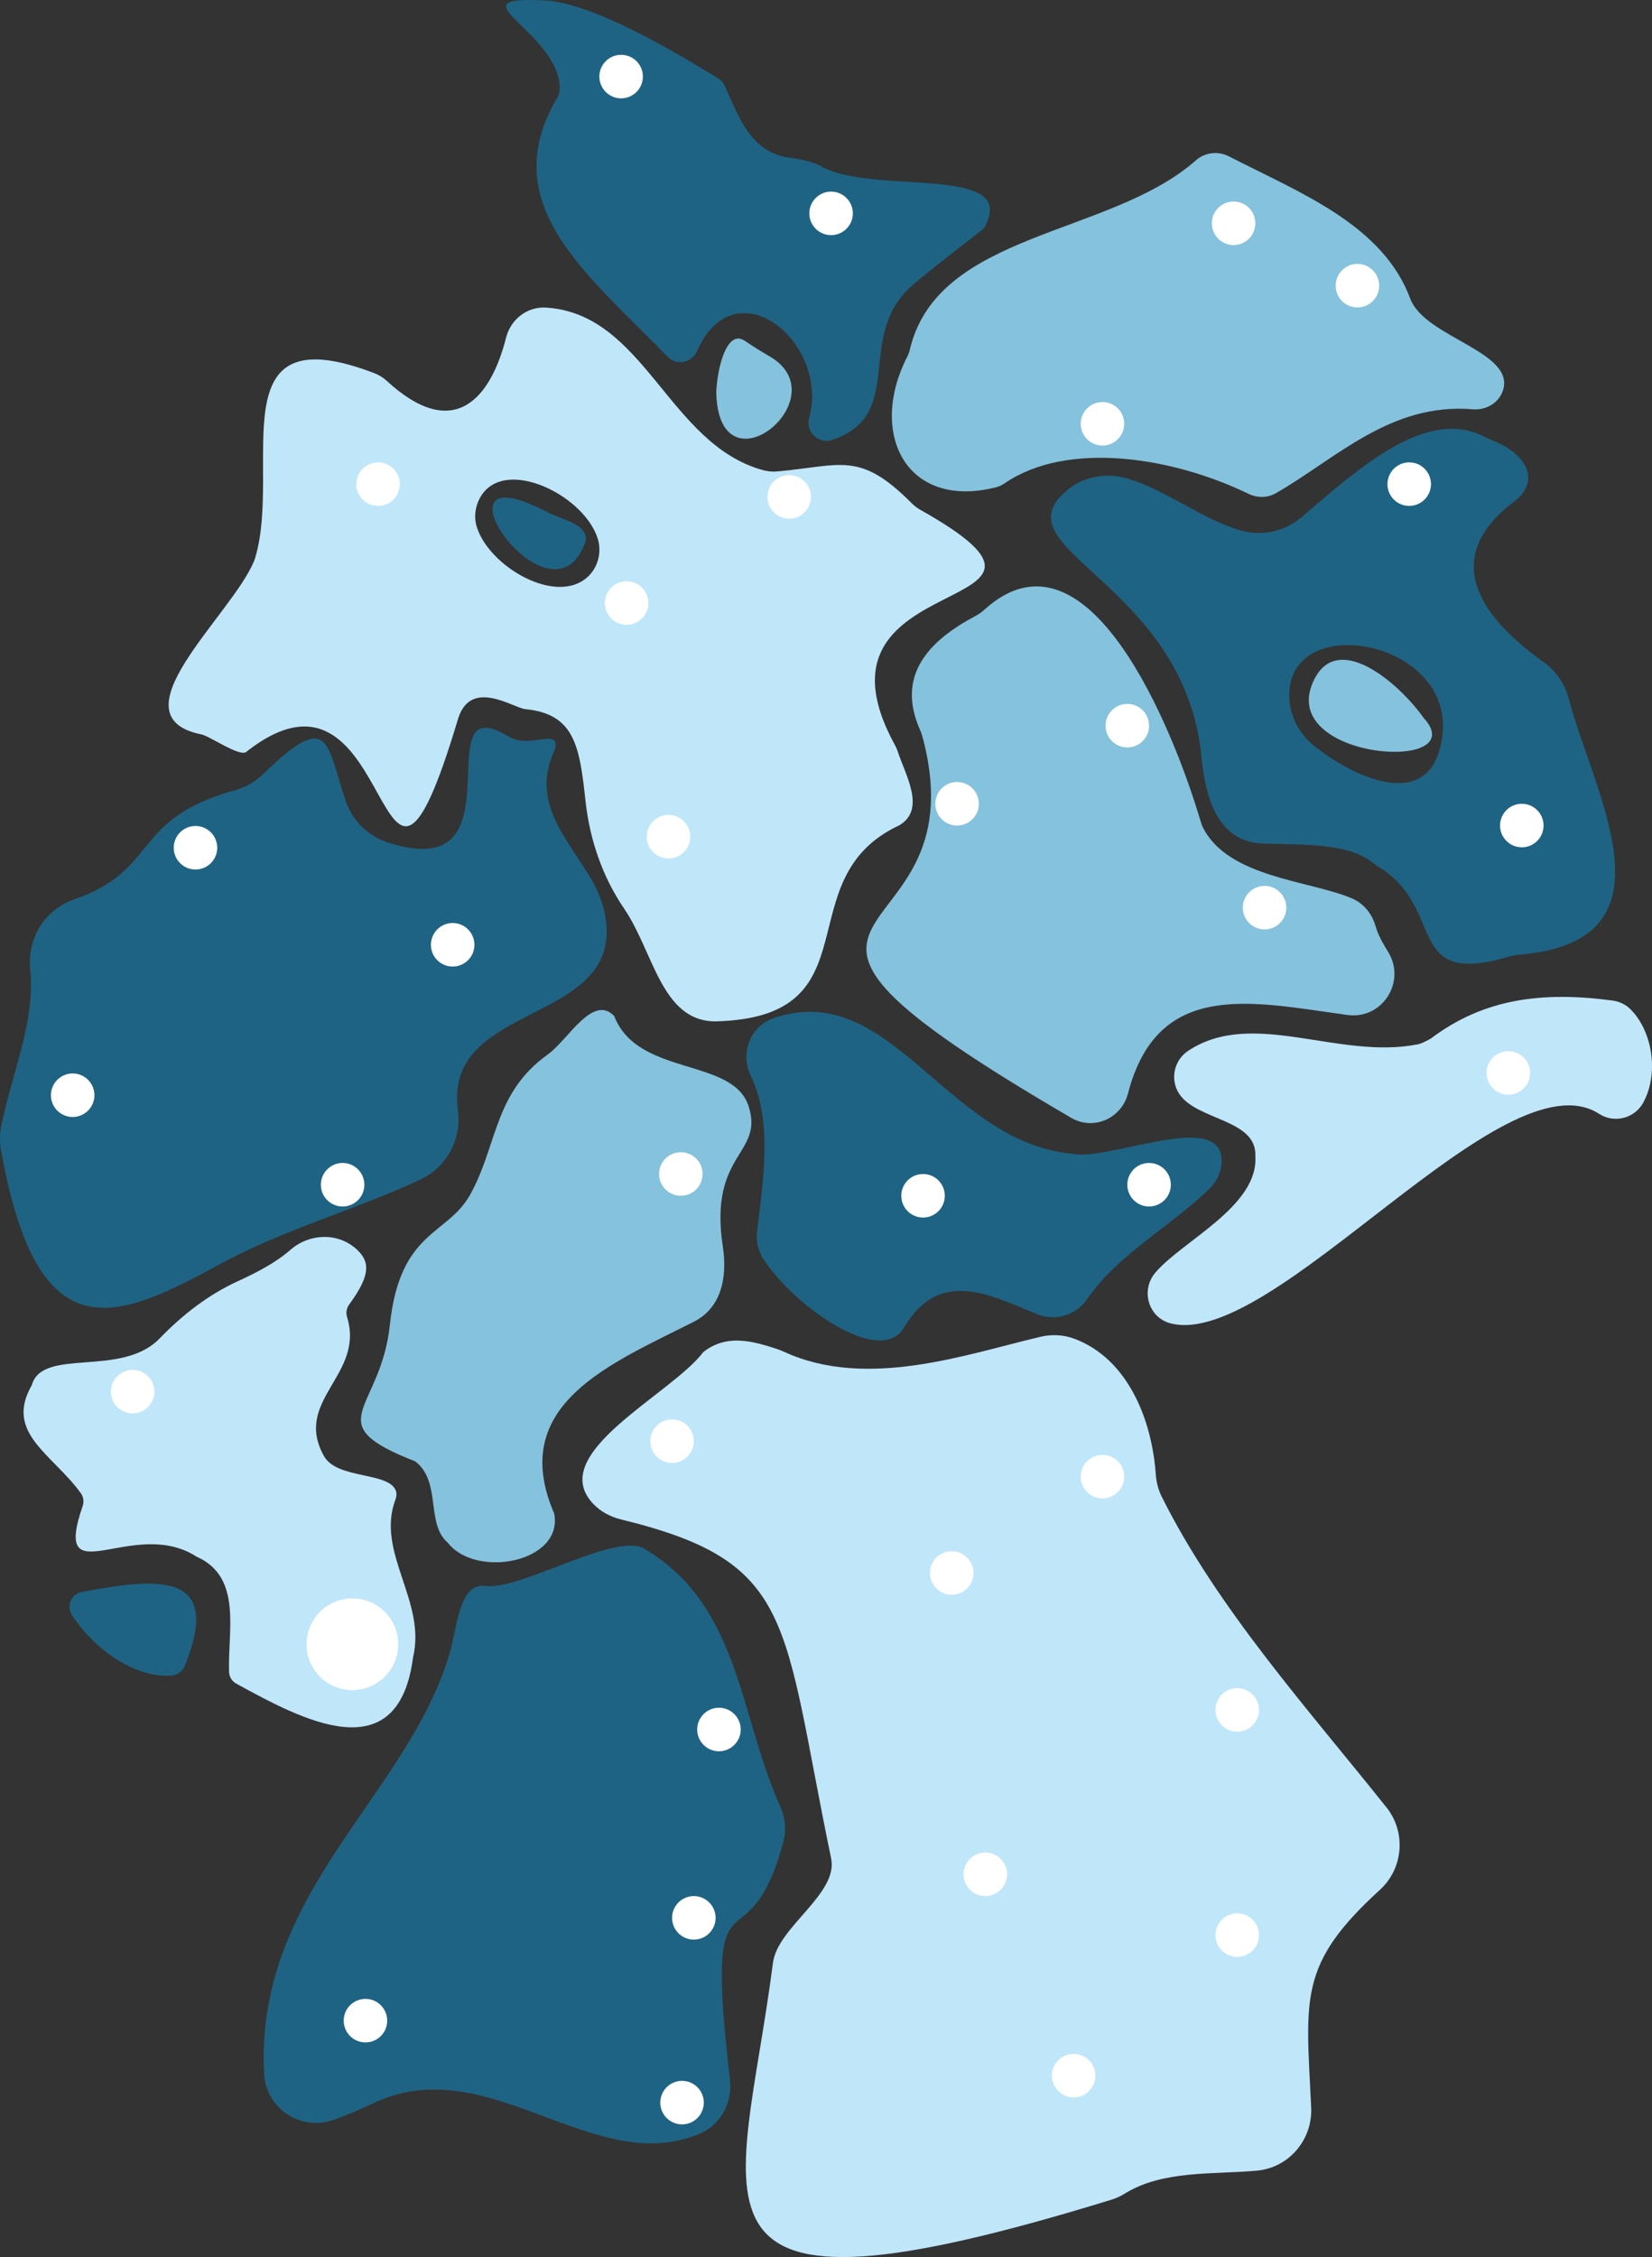 <svg xmlns="http://www.w3.org/2000/svg" id="Ebene_2" viewBox="0 0 379.62 518.42"><rect x="0" y="0" width="379.62" height="518.42" fill="#333333" stroke="none"/><g id="Ebene_2-2"><g id="Ebene_2-2"><g id="Ebene_1-2"><path d="m180.01,423.01c.72-2.67.45-5.51-.69-8.03-9.41-20.83-9.31-46.03-30.81-58.99-6.22-4.74-28.78,9.41-36.99,8.29-6.03-.82-6.47,9.61-8.19,15.44-9.69,32.9-44.91,54.92-42.62,96.69.43,7.82,8.23,13.07,15.66,10.6,3.2-1.07,6.31-2.5,9.19-3.8,26.5-12.86,50.69,17.23,75.2,6.89,4.8-2.03,7.58-7.09,6.99-12.26-6.11-53.01,3.88-23.63,12.26-54.83h0Z" style="fill:#1e6383;"></path><path d="m94.91,380.72c3.13-13-8.59-24.08-4.05-36.26.25-.67.35-1.42.09-2.09-1.71-4.41-13.7-2.49-16.6-8.09-6.94-12.79,9.49-18.44,5.41-31.75-.3-.98-.14-2.05.47-2.88,4.93-6.73,4.75-9.71,2-12.43-4.25-4.19-11.03-4.05-15.52-.12-3.39,2.96-7.64,5.15-12.12,7.21-6.8,3.12-12.72,7.75-17.92,13.13-8.78,9.07-26.94,1.97-29.36,10.71-6.33,10.98,4.67,15.76,11.25,24.8.62.85.78,1.96.44,2.95-7.25,21.04,11.54,2.22,26.17,11.65,10.59,4.69,7.13,16.99,7.47,26.49.04,1.12.67,2.14,1.66,2.68,15.11,8.27,37.06,20.15,40.58-5.78,0-.07.02-.14.04-.21h0Z" style="fill:#c0e6fa;"></path><path d="m42.44,382.68c8.99-22.02-6.41-20.23-23.61-17.03-2.43.45-3.64,3.21-2.31,5.3,4.46,7.01,13.88,14.59,22.91,13.9,1.33-.1,2.51-.93,3.01-2.17h0Z" style="fill:#1e6383;"></path><path d="m139.12,210.59c-.5-3-1.64-5.86-3.16-8.49-5.44-9.44-14.24-17.65-8.47-29.92,1.42-5.28-5.77-.03-10.59-2.98-19.9-12.19,3.95,34.72-27.91,24.26-4.48-1.47-7.99-5-9.54-9.46-4.49-12.98-3.39-21.41-18.93-6.25-1.83,1.78-4.07,3.08-6.53,3.76-23.89,6.58-17.38,18.33-36.87,25.03-6.78,2.33-10.92,8.98-10.18,16.11,1.24,11.95-4.26,24-6.65,35.98-.37,1.86-.38,3.79-.04,5.66,8.52,47.57,26.79,38.86,50.87,25.77,13.64-7.42,30.26-12.11,45.26-19.02,1.08-.5,2.11-1.11,3.05-1.84.04-.03.07-.05.11-.08,4.3-3.35,6.41-8.75,5.68-14.15-3.39-25.18,38.07-19.35,33.89-44.36v-.02h.01Z" style="fill:#1e6383;"></path><path d="m318.58,415.12c-18.01-22.62-38.7-45.5-51.61-71.32-.79-1.58-1.24-3.31-1.37-5.07-.89-12.74-6.48-26.69-18.76-31.25-2.48-.92-5.19-1.04-7.76-.43-17.04,4.01-39.87,12.23-58.96,3.42-.46-.21-.93-.41-1.4-.56-6.06-2.01-11.79-3.5-17.1.64-7.43,9.84-36.52,23.37-25.19,34.98,1.71,1.76,3.96,2.91,6.35,3.49,40.26,9.8,36.85,23.11,48.21,77.84,1.69,8.15-12.31,15.75-13.37,23.97-7.3,56.83-26.4,86.46,77.71,54.44,1.08-.33,2.13-.79,3.08-1.39,8.8-5.49,20.53-4.38,30.46-5.31,7.34-.68,12.78-7.14,12.43-14.5-1.19-25.14-3.07-32.79,15.8-50,5.41-4.94,6.05-13.23,1.49-18.96h0Z" style="fill:#c0e6fa;"></path><path d="m206.73,189.52c6.02-3.65,1.43-11.31-.39-16.78-.19-.56-.41-1.11-.7-1.62-23.1-42.2,50.78-28.73,5.85-54.02-.75-.42-1.43-.95-2.04-1.56-11.93-11.98-16.03-8.6-30.89-7.25-1.08.1-2.17-.02-3.21-.3-21.78-5.94-27.2-36.04-49.98-37.34-4.28-.24-8.03,2.75-9.08,6.91-3.54,13.97-11.98,24.14-27.46,9.88-.83-.76-1.82-1.35-2.87-1.75-36.25-13.85-21.08,21.49-27.3,42.36-.1.32-.2.63-.33.94-5.24,12.48-32.57,35.56-12.03,39.7,1.88.38,8.77,5.21,10.28,4.02,35.3-27.84,29.44,56.44,48.66-7.53,2.87-9.56,12.73-2.56,15.48-2.3,11.39,1.11,12.47,8.63,13.82,21.05.96,8.83,3.85,17.39,8.86,24.73,6.79,9.95,8.57,25.84,20.89,25.94,37.47-.84,15.88-32.79,42.44-45.07h0Zm-71.81-56.9c-7.17,6.38-22.38-2.35-25.34-11.52-.59-1.84-.49-3.85.21-5.65,4.47-11.41,24.12-2.31,27.53,8.16,1.04,3.19.11,6.79-2.4,9.02h0Z" style="fill:#c0e6fa;"></path><path d="m349.49,219.25c36.85-3.27,16.75-36.91,11.03-58.68-.9-3.43-2.94-6.48-5.84-8.53-13.03-9.24-24.38-22.78-7.55-36.23,7.21-4.8,4.17-11.37-4.15-14.65-.58-.23-1.15-.47-1.7-.76-13.55-7.2-29.36,7.51-42.25,18.43-3.81,3.23-9.01,4.4-13.81,3.03-9.01-2.57-17.38-9.39-26.21-11.97-4.72-1.38-9.88-.5-13.68,2.61-16.78,13.73,26.89,21,30.78,61.5.97,10.04,4.07,19.43,14.15,19.76,9.22.3,19.63-.17,25.24,4.44.42.34.86.67,1.32.95,15.65,9.41,5.64,27.72,29.84,20.6.92-.27,1.87-.42,2.82-.51h0Zm-18.85-46.52c-4.01,12.95-19.84,5.68-28.7-1.44-3.27-2.63-5.4-6.49-5.65-10.68-1.32-21.78,42.24-13.21,34.35,12.12h0Z" style="fill:#1e6383;"></path><path d="m318.91,218.51c-1.27-2.02-2.3-3.99-2.81-5.77-.8-2.82-2.69-5.21-5.39-6.37-9.7-4.16-28.5-4.74-34.29-16.33-.23-.45-.39-.93-.53-1.41-6.29-21.3-25.96-70.05-49.66-48.61-.62.56-1.29,1.05-2.03,1.44-10.86,5.76-18.38,13.72-12.73,26.31.34.76.54,1.56.75,2.36,13.15,51.88-56.05,34.18,33.89,86.6.84.49,1.75.87,2.7,1.06h.02c4.63.95,9.18-2,10.36-6.57,6.85-26.51,28.69-21.05,50.45-18.09,8.07,1.1,13.62-7.74,9.27-14.62h0Z" style="fill:#85c2dd;"></path><path d="m338.48,94.01c3.06.26,6.05-1.52,6.93-4.46,2.66-8.8-17.81-12.04-21.27-20.78-6.3-17.11-25.1-24.32-41.71-32.84-2.48-1.27-5.5-.97-7.59.87-19.8,17.52-59.4,16.35-65.77,43.53-.13.55-.33,1.09-.59,1.6-8.96,17.42-.42,35.17,20.33,30.02.78-.19,1.5-.57,2.17-1.02,14.35-9.72,38.38-6.01,55.95,2.51,2,.97,4.35.94,6.27-.16,13.87-7.97,26.38-20.87,45.28-19.26h0Z" style="fill:#85c2dd;"></path><path d="m159.5,303.55c6.28-3.18,7.67-10.2,6.61-17.17-3.32-21.73,9.55-21.11,5.9-32.33s-25.43-6.7-30.88-20.68c-4.84-5.05-10.42,5.14-14.94,8.59-.92.7-1.86,1.38-2.73,2.14-9.97,8.7-9.55,19.81-15.44,30.33-5.27,9.41-16.13,8.15-18.43,29.87-2.13,20.04-16.81,22.52,5.82,31.36,6.08,4.63,2.39,14.32,7.46,18.66,6.47,8.36,26.6,4.55,24.49-6.65-10.85-25.07,12.93-34.39,32.15-44.12h0Z" style="fill:#85c2dd;"></path><path d="m277.83,273.14c1.79-1.73,2.93-4.09,2.9-6.58-.11-11.89-26.32.42-34.59-1.59-28.76-2.81-41.52-40.36-68.38-31.11-5.4,1.86-7.74,8.1-5.24,13.24,4.98,10.24,2.94,23.51,1.45,35.76-.26,2.16.21,4.35,1.37,6.18,6.83,10.78,27.22,25.36,32.53,15.67,8.1-13.44,19.57-7.32,30.45-2.85,4.15,1.71,8.91.26,11.46-3.43,7.18-10.39,18.9-16.47,28.04-25.29h.01Z" style="fill:#1e6383;"></path><path d="m377.6,253.27c3.59-6.51,2.28-16.31-2.99-21.52-1.1-1.08-2.55-1.73-4.08-1.94-16.04-2.13-29.5-.49-41.7,8.71,0,0-1.89,1.12-2.97,1.34-18.33,3.65-37.89-8.33-52.81,1.49-3.31,2.18-4.25,6.67-2.03,9.96,4.09,6.08,17.87,5.75,17.45,14.26.76,11.52-16.88,19.48-23.02,26.79-3.35,3.99-1.59,10.21,3.44,11.57,23.66,6.38,76.6-62.33,98.58-48.09,3.47,2.25,8.14,1.06,10.14-2.57h-.01Z" style="fill:#c0e6fa;"></path><path d="m134.67,124.05c.08-3.34-3.82-4.22-8.3-6.11-30.65-16.38.68,29.27,8.3,6.11Z" style="fill:#1e6383;"></path><path d="m327.12,164.87c-5.46-7.78-20.28-20.81-25.57-7.8-7.2,17.71,37.21,20.43,25.57,7.8Z" style="fill:#85c2dd;"></path><path d="m171.13,78.28c-3.97-2.69-6.25,5.69-6.54,11.77.49,24.18,28.62,1.22,12.19-8.24-1.92-1.11-3.81-2.29-5.65-3.54h0Z" style="fill:#85c2dd;"></path><path d="m226.13,52.41c8.54-15.09-25.85-7.31-37.65-14.33-.49-.29-2.51-1.25-6.88-1.82-9-1.18-11.71-9.08-15.02-16.48-.34-.76-.9-1.4-1.62-1.83C153.36,10.87,137.68,1.75,126.64.22c-.13-.02-.26-.03-.38-.04-23.64-1.52,2.13,6.67,2.37,20.09,0,.78-.21,1.55-.61,2.23-14.55,24.56,7.41,40.82,25.33,59.4,2.05,2.12,5.6,1.49,6.79-1.2,8.8-19.96,30.58-1.98,25.79,15.35-.87,3.14,2.19,6.04,5.28,5,17.5-5.86,4.77-24.03,18.75-35.78,6.78-5.7,16.04-12.62,16.18-12.86h0Z" style="fill:#1e6383;"></path><circle cx="30.48" cy="319.65" r="5" style="fill:#fff;"></circle><circle cx="16.7" cy="251.56" r="5" style="fill:#fff;"></circle><circle cx="78.73" cy="272.12" r="5" style="fill:#fff;"></circle><circle cx="104.02" cy="217.01" r="5" style="fill:#fff;"></circle><circle cx="44.92" cy="194.72" r="5" style="fill:#fff;"></circle><circle cx="86.88" cy="111.2" r="5" style="fill:#fff;"></circle><circle cx="143.99" cy="138.51" r="5" style="fill:#fff;"></circle><circle cx="153.61" cy="192.18" r="5" style="fill:#fff;"></circle><circle cx="181.36" cy="114.13" r="5" style="fill:#fff;"></circle><circle cx="219.93" cy="184.62" r="5" style="fill:#fff;"></circle><circle cx="259.05" cy="166.68" r="5" style="fill:#fff;"></circle><circle cx="253.34" cy="97.34" r="5" style="fill:#fff;"></circle><circle cx="323.83" cy="111.2" r="5" style="fill:#fff;"></circle><circle cx="311.93" cy="65.62" r="5" style="fill:#fff;"></circle><circle cx="283.47" cy="51.29" r="5" style="fill:#fff;"></circle><circle cx="190.98" cy="49.01" r="5" style="fill:#fff;"></circle><circle cx="142.73" cy="17.59" r="5" style="fill:#fff;"></circle><circle cx="349.7" cy="189.62" r="5" style="fill:#fff;"></circle><circle cx="346.61" cy="246.44" r="5" style="fill:#fff;"></circle><circle cx="290.59" cy="208.48" r="5" style="fill:#fff;"></circle><circle cx="264.05" cy="272.12" r="5" style="fill:#fff;"></circle><circle cx="212.11" cy="274.66" r="5" style="fill:#fff;"></circle><circle cx="156.45" cy="269.65" r="5" style="fill:#fff;"></circle><circle cx="154.44" cy="331.02" r="5" style="fill:#fff;"></circle><circle cx="83.98" cy="464.12" r="5" style="fill:#fff;"></circle><circle cx="156.73" cy="482.95" r="5" style="fill:#fff;"></circle><circle cx="159.44" cy="440.51" r="5" style="fill:#fff;"></circle><circle cx="165.21" cy="397.25" r="5" style="fill:#fff;"></circle><circle cx="218.7" cy="361.31" r="5" style="fill:#fff;"></circle><circle cx="253.34" cy="339.17" r="5" style="fill:#fff;"></circle><circle cx="284.31" cy="392.75" r="5" style="fill:#fff;"></circle><circle cx="284.31" cy="444.48" r="5" style="fill:#fff;"></circle><circle cx="246.71" cy="476.76" r="5" style="fill:#fff;"></circle><circle cx="226.42" cy="430.51" r="5" style="fill:#fff;"></circle><circle cx="80.97" cy="377.67" r="10.53" style="fill:#fff;"></circle></g></g></g></svg>